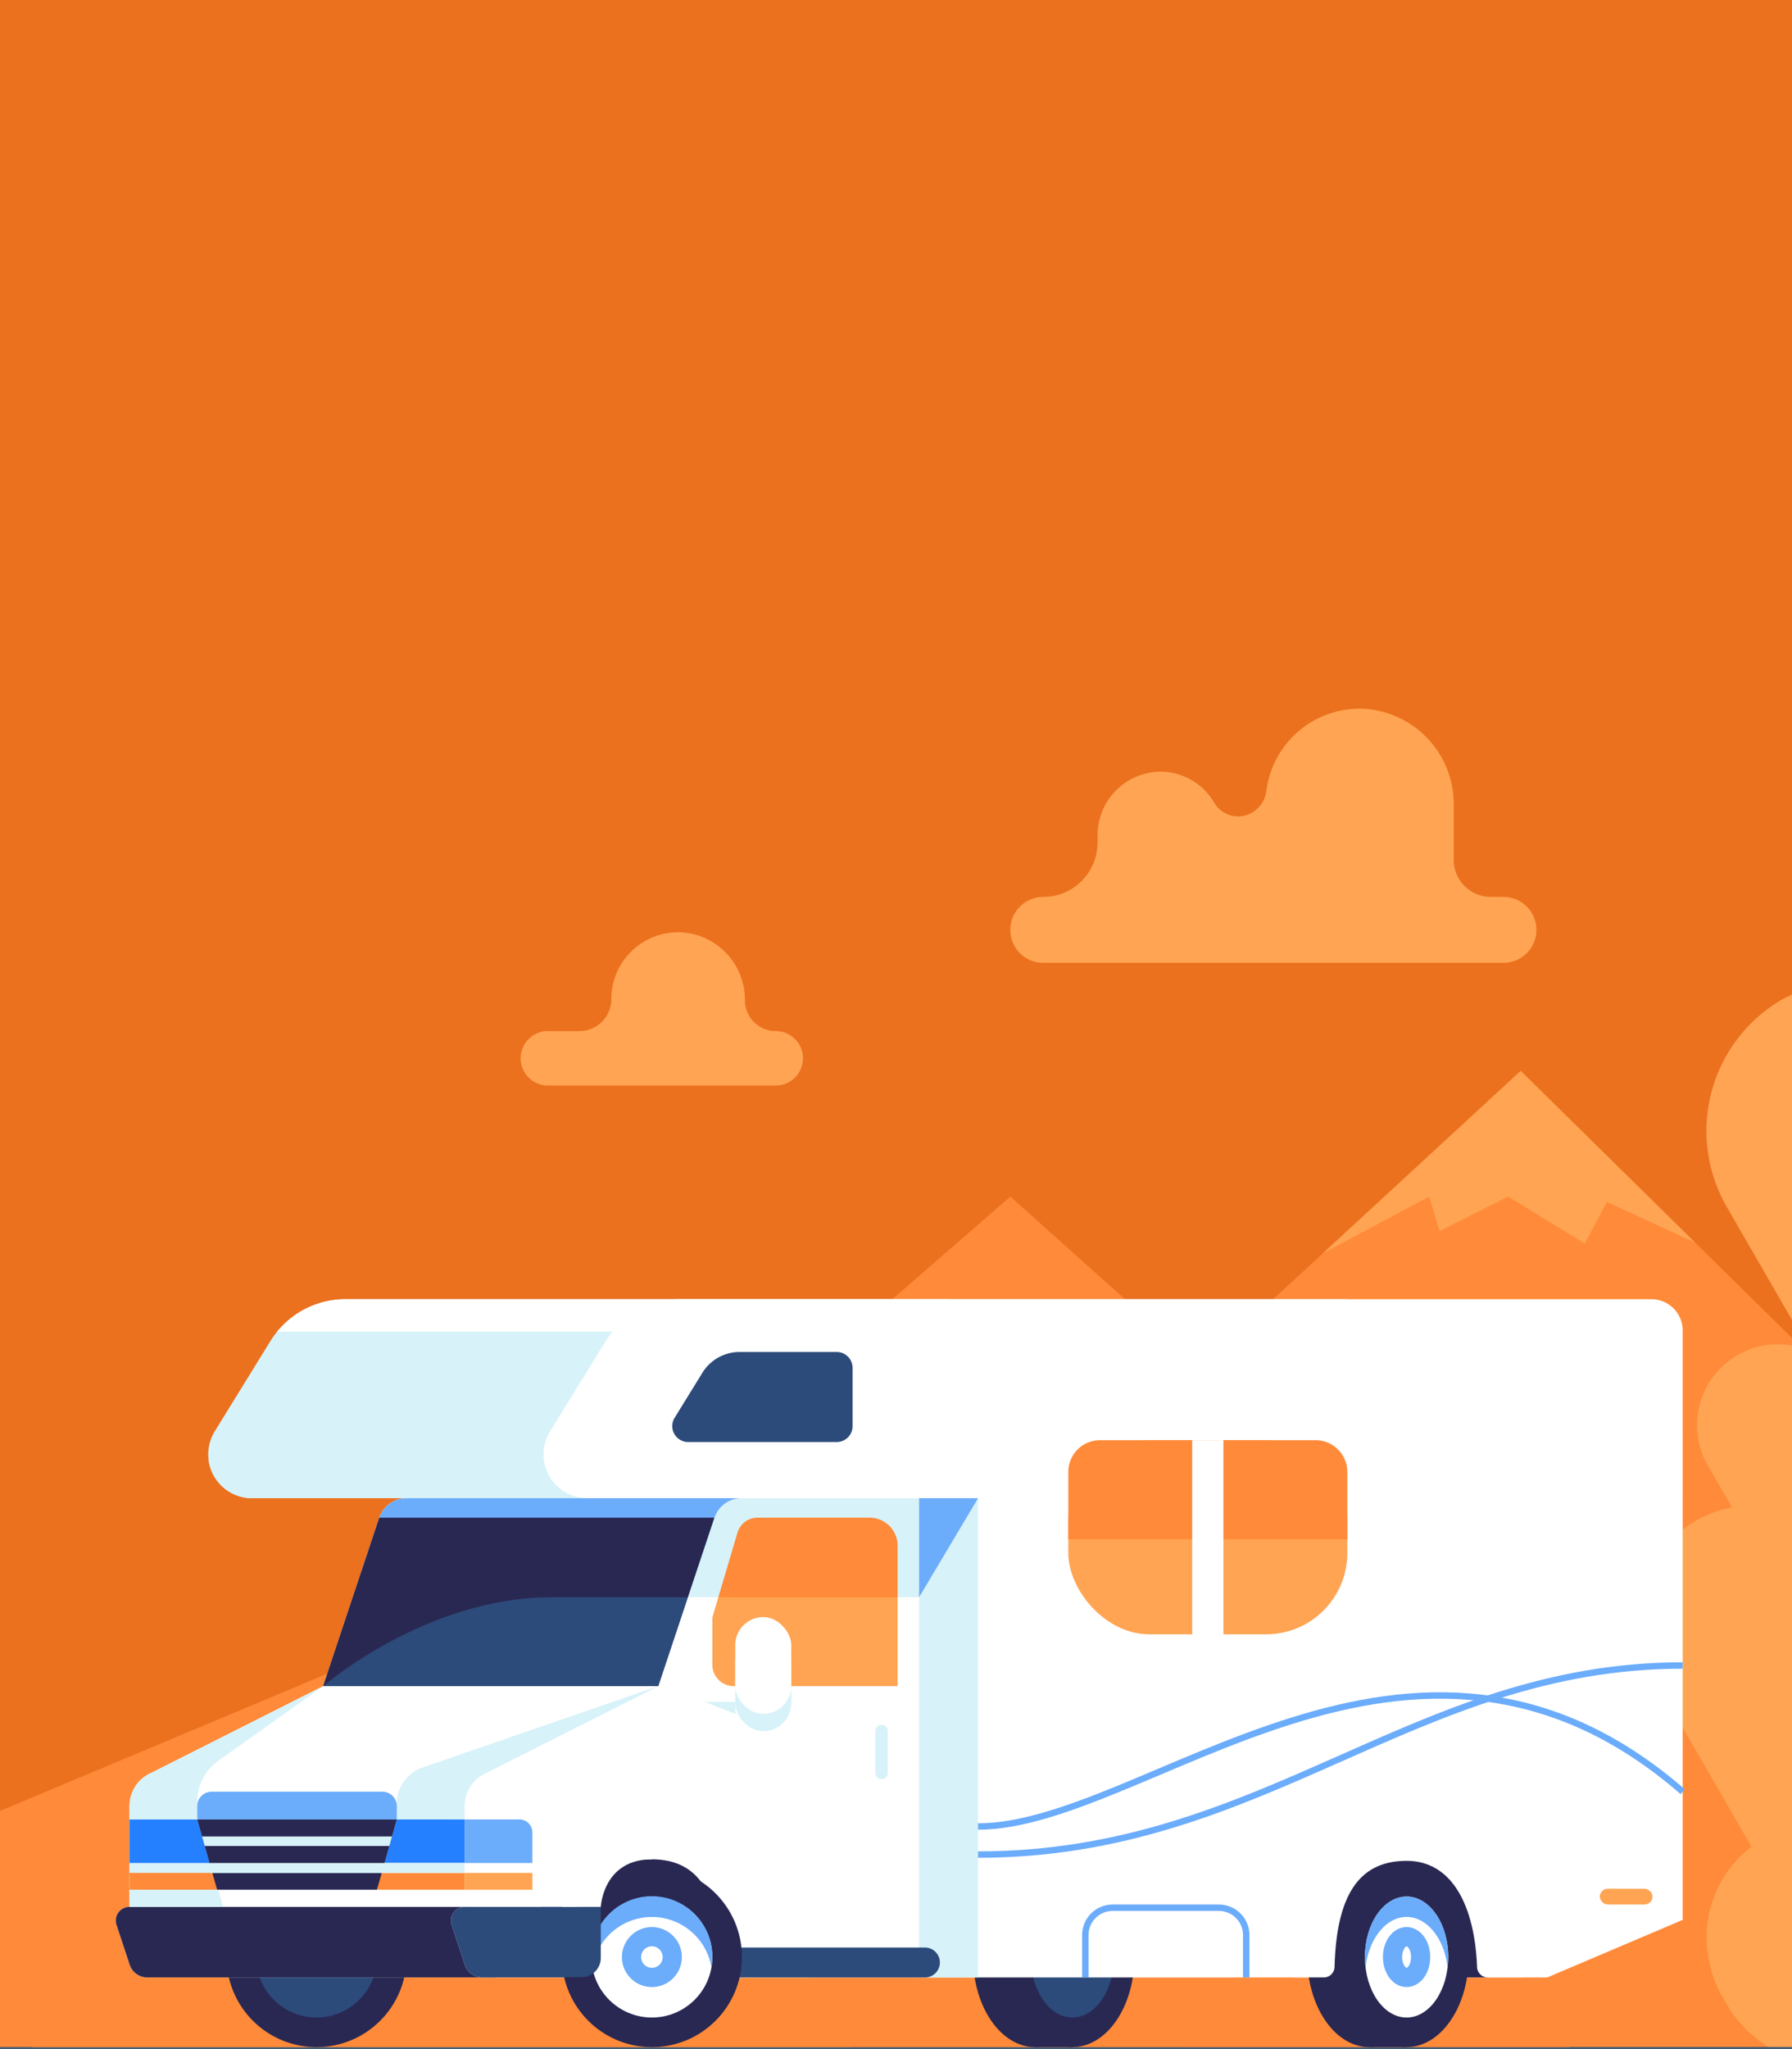 <svg xmlns="http://www.w3.org/2000/svg" xmlns:xlink="http://www.w3.org/1999/xlink" width="280" height="320" viewBox="0 0 280 320"><rect x="0" y="0" width="280" height="320" fill="#333333" stroke="none"/><defs><clipPath id="a"><rect width="291" height="338" transform="translate(-0.53 -90.754)" fill="#0077b3"/></clipPath><clipPath id="b"><path d="M800.124,541.65H768.93l3.108,10.972h24.978Z" transform="translate(-768.93 -541.65)" fill="none"/></clipPath><clipPath id="d"><rect width="280" height="320"/></clipPath></defs><g id="c" clip-path="url(#d)"><rect width="280" height="320" fill="#fff"/><g transform="translate(-3.47 72.754)" clip-path="url(#a)"><g transform="translate(-265.785 0.021)"><rect width="561.706" height="350.298" transform="translate(0.049 -81)" fill="#eb711f"/><path d="M1095.125,295.856l-54.658-53.767-165.4,152.449,220-.022Z" transform="translate(-533.605 -147.622)" fill="#ff8a39"/><path d="M.941,387.262s7.041-.049,10.282,1.822h0A15.5,15.5,0,0,1,16.881,410.2l-1.814,3.142a24.464,24.464,0,0,1,32.009-6.918h0A24.455,24.455,0,0,1,56,439.733L42.6,462.949A13.017,13.017,0,0,1,59,481.437l-3.863,6.691a18.514,18.514,0,0,1,4.669,1.56L.941,489.78" transform="translate(-0.551 -236.146)" fill="#ffa452"/><path d="M1382.314,205.659s-9.462.567-13.789,3.065h0a23.738,23.738,0,0,0-8.663,32.331l13.011,22.535a12.635,12.635,0,0,0-15.922,17.945l3.749,6.494a17.8,17.8,0,0,0-5.581,2.06,18.048,18.048,0,0,0-6.587,24.581l15.21,26.344a18.083,18.083,0,0,0-7.022,13.918,20.778,20.778,0,0,0,1.558,7.707,17.906,17.906,0,0,0,.827,1.631l1.376,2.382a20.814,20.814,0,0,0,17.079,8.91h4.787" transform="translate(-820.831 -125.408)" fill="#ffa452"/><path d="M1108.143,118.044V116.99a9.949,9.949,0,0,1,9.97-10.038,9.779,9.779,0,0,1,8.27,4.86,4.312,4.312,0,0,0,6.276,1.288l.07-.052a4.473,4.473,0,0,0,1.788-3.072,14.7,14.7,0,0,1,14.995-12.85,14.9,14.9,0,0,1,14.287,15v8.588a5.8,5.8,0,0,0,5.8,5.8h1.966a5.149,5.149,0,0,1,5.149,5.15h0a5.149,5.149,0,0,1-5.149,5.149h-71.9a5.149,5.149,0,0,1-5.149-5.149h0a5.149,5.149,0,0,1,5.149-5.149h0a8.473,8.473,0,0,0,8.473-8.473Z" transform="translate(-667.399 -59.222)" fill="#ffa452"/><path d="M933.476,197.206h0a10.544,10.544,0,0,0-9.885-10.592,10.434,10.434,0,0,0-10.983,10.42h0a5,5,0,0,1-5,5h-4.922a4.249,4.249,0,0,0-4.249,4.249h0a4.249,4.249,0,0,0,4.249,4.249H938.3a4.249,4.249,0,0,0,4.249-4.249h0a4.249,4.249,0,0,0-4.249-4.249h0A4.828,4.828,0,0,1,933.476,197.206Z" transform="translate(-547.83 -113.786)" fill="#ffa452"/><path d="M0,655.07H561.91l-.053-22.4L0,632.637Z" transform="translate(0 -385.772)" fill="#405e7c"/><path d="M882.689,316.658l-27.122-24.263L702.618,425.214H942.972Z" transform="translate(-428.446 -178.298)" fill="#ff8a39"/><path d="M443.659,437.429,322.624,488.151,307.3,481l-92.521,24.8-11.377-3.028-71.34,10.86H483Z" transform="translate(-80.531 -266.737)" fill="#ff8a39"/><path d="M1219.661,270.6l16.628-8.88,1.624,5.39,10.718-5.39,11.982,7.338,3.446-6.5,13.8,6.346-27.264-26.819Z" transform="translate(-743.73 -147.622)" fill="#ffa452"/><path d="M832.03,333.446H794.805a13.822,13.822,0,0,0-11.763,6.564l-8.676,14.062a6.852,6.852,0,0,0,5.831,10.45H832.03v74.843H933.192l18.147-8.991V333.446Z" transform="translate(-471.551 -203.33)" fill="#d7f2f8"/><path d="M780.253,403.473h51.832v2.591h9.777v-8.741H773.437a6.845,6.845,0,0,0,6.816,6.15Z" transform="translate(-471.607 -242.281)" fill="#d7f2f8"/><path d="M848.862,333.446H811.637a13.821,13.821,0,0,0-10.689,5.064H905.981v-5.064Z" transform="translate(-488.383 -203.33)" fill="#fff"/><circle cx="14.066" cy="14.066" r="14.066" transform="translate(304.648 218.785)" fill="#292852"/><circle cx="9.444" cy="9.444" r="9.444" transform="translate(309.269 223.406)" fill="#2c4a7a"/><path d="M738.5,485.938l-2.056-6.221a2.138,2.138,0,0,1,2.03-2.809h0V461.142a5.615,5.615,0,0,1,3.385-5.153l26.882-13.553,8.77-26.309a4.451,4.451,0,0,1,4.223-3.044h62.992v74.843H741.246a2.9,2.9,0,0,1-2.751-1.988Z" transform="translate(-448.98 -251.891)" fill="#fff"/><path d="M848.87,509.121v-2.505a5.916,5.916,0,0,1,3.987-5.593L889.729,488.3l-21.708,20.816Z" transform="translate(-517.605 -297.761)" fill="#d7f2f8"/><path d="M736.44,579.456l2.056,6.221a2.9,2.9,0,0,0,2.751,1.988H795.8l-4.962-11.018H738.469a2.138,2.138,0,0,0-2.03,2.809Z" transform="translate(-448.981 -351.631)" fill="#292852"/><path d="M872.7,485.938l-2.056-6.221a2.138,2.138,0,0,1,2.03-2.809h0V461.142a5.615,5.615,0,0,1,3.385-5.153l26.882-13.553,8.77-26.309a4.451,4.451,0,0,1,4.223-3.044h27.751v74.843H875.449a2.9,2.9,0,0,1-2.751-1.988Z" transform="translate(-530.815 -251.891)" fill="#fff"/><path d="M870.642,579.456l2.056,6.221a2.9,2.9,0,0,0,2.75,1.988h16.4V576.647H872.672a2.138,2.138,0,0,0-2.03,2.809Z" transform="translate(-530.815 -351.631)" fill="#2c4a7a"/><rect width="5.827" height="28.131" transform="translate(430.988 218.785)" fill="#292852"/><ellipse cx="9.693" cy="14.066" rx="9.693" ry="14.066" transform="translate(421.295 218.785)" fill="#292852"/><ellipse cx="9.693" cy="14.066" rx="9.693" ry="14.066" transform="translate(427.122 218.785)" fill="#292852"/><ellipse cx="6.508" cy="9.444" rx="6.508" ry="9.444" transform="translate(430.307 223.406)" fill="#2c4a7a"/><path d="M876.013,541.65h8.559a2.02,2.02,0,0,1,2.02,2.02v4.78h-10.58Z" transform="translate(-534.156 -330.29)" fill="#6bacfb"/><path d="M752.452,541.65l4.059,13.656H741.869V541.65Z" transform="translate(-452.38 -330.29)" fill="#d7f2f8"/><path d="M841.557,563.051h13.107v2.621h-13.7Z" transform="translate(-512.807 -343.34)" fill="#ff8a39"/><path d="M754.953,563.051H741.846v2.621h13.7Z" transform="translate(-452.366 -343.34)" fill="#ff8a39"/><path d="M856.486,541.65H845.895l-1.942,6.8h12.533Z" transform="translate(-514.63 -330.29)" fill="#2480fe"/><path d="M741.846,541.65h10.592l1.942,6.8H741.846Z" transform="translate(-452.366 -330.29)" fill="#2480fe"/><path d="M871.8,447.191H819.435l8.77-26.31h52.368Z" transform="translate(-499.679 -256.647)" fill="#2c4a7a"/><path d="M800.183,541.65H768.989l3.108,10.972h24.978Z" transform="translate(-468.918 -330.29)" fill="#292852"/><path d="M800.124,534.873v-2.062a2.275,2.275,0,0,0-2.275-2.275H771.2a2.275,2.275,0,0,0-2.274,2.275v2.062Z" transform="translate(-468.859 -323.513)" fill="#6bacfb"/><rect width="10.58" height="2.622" transform="translate(341.857 219.711)" fill="#ffa452"/><path d="M741.81,507.011v2.109h10.583v-2.786a7.822,7.822,0,0,1,3.29-6.375L772.078,488.3,745.2,501.858a5.615,5.615,0,0,0-3.385,5.153Z" transform="translate(-452.321 -297.761)" fill="#d7f2f8"/><path d="M837.475,416.126l-2.8,8.4h70.015V413.083H841.7A4.451,4.451,0,0,0,837.475,416.126Z" transform="translate(-508.949 -251.891)" fill="#6bacfb"/><path d="M876.375,433.3h0l4.139-12.416H828.146l-8.77,26.309S835.335,433.3,855.137,433.3Z" transform="translate(-499.62 -256.648)" fill="#292852"/><path d="M975.192,436.469l3.927-13.244a3.272,3.272,0,0,1,3.137-2.342h17.513a4.374,4.374,0,0,1,4.374,4.374v21.935H978.538a3.346,3.346,0,0,1-3.346-3.346Z" transform="translate(-594.634 -256.648)" fill="#ffa452"/><rect width="8.752" height="15.12" rx="4.376" transform="translate(384.137 182.447)" fill="#d7f2f8"/><rect width="8.752" height="15.12" rx="4.376" transform="translate(384.137 179.758)" fill="#fff"/><path d="M977.008,494.614h-4.746l4.746,1.872Z" transform="translate(-592.87 -301.608)" fill="#d7f2f8"/><path d="M1041.416,512.279a.976.976,0,0,1-.975-.976v-6.526a.975.975,0,1,1,1.951,0V511.3A.975.975,0,0,1,1041.416,512.279Z" transform="translate(-634.421 -307.211)" fill="#d7f2f8"/><path d="M966.287,333.446H929.062A13.822,13.822,0,0,0,917.3,340.01l-8.676,14.062a6.852,6.852,0,0,0,5.831,10.45h51.832v74.843h98.143l21.166-8.991V338.34a4.894,4.894,0,0,0-4.894-4.894Z" transform="translate(-553.419 -203.33)" fill="#fff"/><path d="M969.586,416.126l-4.139,12.416h36.112V413.083H973.809A4.451,4.451,0,0,0,969.586,416.126Z" transform="translate(-588.692 -251.891)" fill="#d7f2f8"/><path d="M1001.238,420.882H983.725a3.272,3.272,0,0,0-3.137,2.342L977.6,433.3h28.011v-8.042a4.374,4.374,0,0,0-4.374-4.374Z" transform="translate(-596.103 -256.648)" fill="#ff8a39"/><rect width="9.208" height="74.843" transform="translate(412.868 161.191)" fill="#d7f2f8"/><rect width="26.213" height="21.772" transform="translate(475.502 214.262)" fill="#292852"/><path d="M1058.051,413.083h9.208l-9.208,15.459Z" transform="translate(-645.183 -251.892)" fill="#6bacfb"/><rect width="5.827" height="28.131" transform="translate(483.207 218.785)" fill="#292852"/><ellipse cx="9.693" cy="14.066" rx="9.693" ry="14.066" transform="translate(473.514 218.785)" fill="#292852"/><ellipse cx="9.693" cy="14.066" rx="9.693" ry="14.066" transform="translate(479.341 218.785)" fill="#292852"/><ellipse cx="6.508" cy="9.444" rx="6.508" ry="9.444" transform="translate(482.526 223.406)" fill="#fff"/><path d="M1243.013,575.7c3.22,0,5.886,3.4,6.409,7.852a13.637,13.637,0,0,0,.1-1.592c0-5.216-2.914-9.444-6.508-9.444s-6.509,4.228-6.509,9.444a13.637,13.637,0,0,0,.1,1.592C1237.127,579.1,1239.793,575.7,1243.013,575.7Z" transform="translate(-753.978 -349.114)" fill="#6bacfb"/><ellipse cx="2.194" cy="3.184" rx="2.194" ry="3.184" transform="translate(486.84 229.667)" fill="none" stroke="#6bacfb" stroke-miterlimit="10" stroke-width="3"/><rect width="43.59" height="30.311" rx="12.684" transform="translate(436.18 152.137)" fill="#ffa452"/><path d="M959.529,364.843l4.335-7.027a6.827,6.827,0,0,1,5.81-3.242h15.168a2.487,2.487,0,0,1,2.487,2.487v9.088a2.487,2.487,0,0,1-2.487,2.487h-23.2a2.487,2.487,0,0,1-2.117-3.793Z" transform="translate(-584.857 -216.214)" fill="#2c4a7a"/><path d="M1156.374,389.878h-33.692a4.949,4.949,0,0,0-4.949,4.949v10.52h43.59v-10.52A4.949,4.949,0,0,0,1156.374,389.878Z" transform="translate(-681.553 -237.742)" fill="#ff8a39"/><path d="M1197.864,559.186h4.666a1.681,1.681,0,0,0,1.669-1.651c.309-11.293,3.886-16.555,11.258-16.555,7.293,0,10.659,7.354,11.009,16.566a1.683,1.683,0,0,0,1.671,1.64h5.538V529.945h-42.36Z" transform="translate(-726.421 -323.152)" fill="#fff"/><line y2="30.939" transform="translate(457.975 152.137)" fill="none" stroke="#fff" stroke-miterlimit="10" stroke-width="4.876"/><rect width="8.23" height="2.457" rx="1.228" transform="translate(519.229 222.184)" fill="#ffa452"/><path d="M983.278,592.9h29.376a2.339,2.339,0,0,1,2.339,2.339h0a2.339,2.339,0,0,1-2.339,2.339H983.278a1.156,1.156,0,0,1-1.156-1.156v-2.366a1.156,1.156,0,0,1,1.156-1.156Z" transform="translate(-598.883 -361.538)" fill="#2c4a7a"/><path d="M932.505,557.605c7.641,0,10.212,6,10.212,13.483s-22.04,1.416-22.04,1.416l2.385-14.9Z" transform="translate(-561.391 -340.019)" fill="#292852"/><circle cx="14.066" cy="14.066" r="14.066" transform="translate(357.048 218.785)" fill="#292852"/><circle cx="9.444" cy="9.444" r="9.444" transform="translate(361.67 223.406)" fill="#fff"/><path d="M936.231,575.621a9.439,9.439,0,0,1,9.3,7.852,9.444,9.444,0,1,0-18.6,0A9.439,9.439,0,0,1,936.231,575.621Z" transform="translate(-565.117 -349.03)" fill="#6bacfb"/><circle cx="3.184" cy="3.184" r="3.184" transform="translate(367.93 229.667)" fill="none" stroke="#6bacfb" stroke-miterlimit="10" stroke-width="3"/><path d="M909.311,587.622h3.674a3,3,0,0,0,3-3v-7.974h-9.3Z" transform="translate(-552.858 -351.631)" fill="#2c4a7a"/><path d="M921.023,557.029s.331-7.43,7.986-7.43c3.086-3.086-6.3-5.124-6.3-5.124l-7.765,10.18v2.374Z" transform="translate(-557.895 -332.012)" fill="#fff"/><path d="M1081.59,509.566c44.762,0,68.041-29.529,110.1-29.529" transform="translate(-659.514 -292.719)" fill="none" stroke="#6bacfb" stroke-miterlimit="10" stroke-width="1"/><path d="M1081.59,512.5c26.089,0,67.783-42.164,110.1-5.439" transform="translate(-659.514 -300.038)" fill="none" stroke="#6bacfb" stroke-miterlimit="10" stroke-width="1"/><path d="M1124.546,587.87v-6.617a4.269,4.269,0,0,1,4.269-4.269h16.6a4.269,4.269,0,0,1,4.269,4.269v6.617" transform="translate(-685.708 -351.836)" fill="none" stroke="#6bacfb" stroke-miterlimit="10" stroke-width="1"/><g transform="translate(300.071 211.36)" clip-path="url(#b)"><rect width="32.708" height="1.483" transform="translate(0 6.849)" fill="#d7f2f8"/><rect width="32.708" height="1.483" transform="translate(0 2.659)" fill="#d7f2f8"/></g><rect width="39.844" height="1.551" transform="translate(302.013 218.161)" fill="#d7f2f8"/></g></g></g></svg>